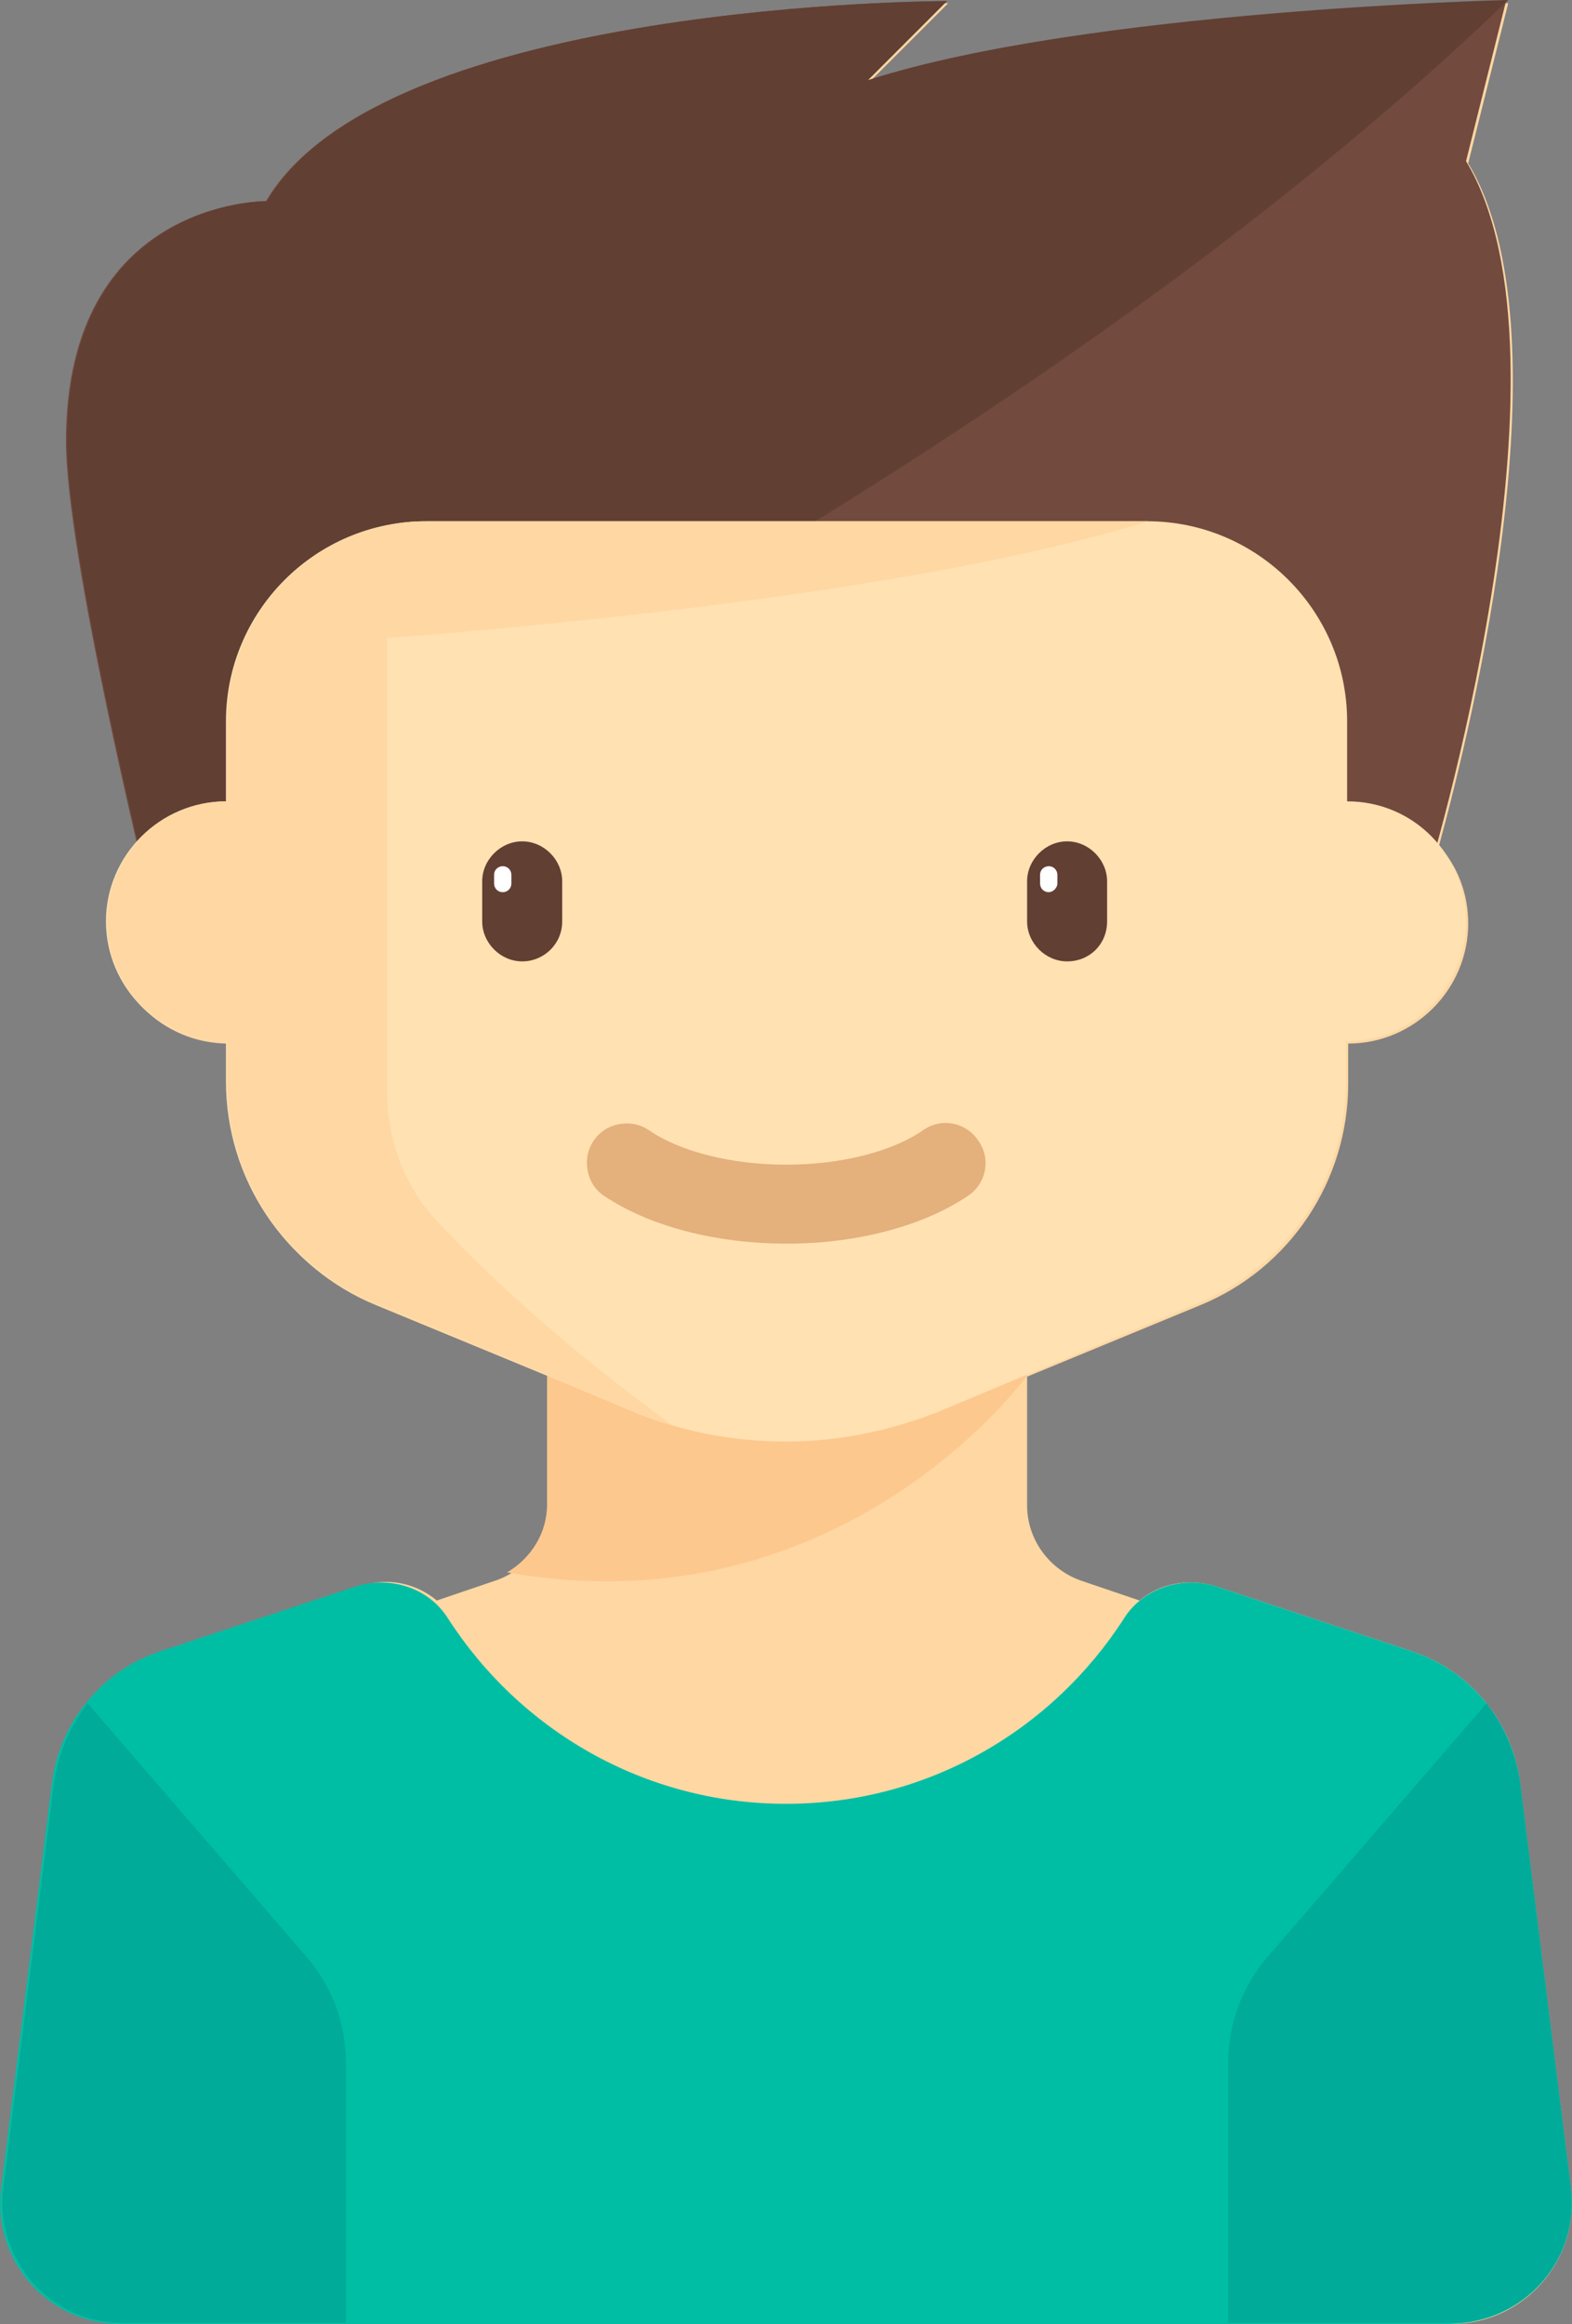<?xml version="1.0" encoding="utf-8"?>
<!-- Generator: Adobe Illustrator 23.0.3, SVG Export Plug-In . SVG Version: 6.00 Build 0)  -->
<svg version="1.1" id="Capa_1" xmlns="http://www.w3.org/2000/svg" xmlns:xlink="http://www.w3.org/1999/xlink" x="0px" y="0px"
	 viewBox="0 0 145.4 214.9" style="enable-background:new 0 0 145.4 214.9;" xml:space="preserve">
<rect x="0" y="0" width="145.4" height="214.9" fill="#808080" stroke="none"/>
<style type="text/css">
	.st0{fill:#FFD7A3;}
	.st1{fill:#FDC88E;}
	.st2{fill:#734A3E;}
	.st3{fill:#623F33;}
	.st4{fill:#FFE1B2;}
	.st5{fill:#E4B07B;}
	.st6{fill:#00BEA4;}
	.st7{fill:#00AB9A;}
	.st8{fill:#FFFFFF;}
</style>
<path class="st0" d="M145.3,202.4l-4.7-37.5c-0.7-5.7-4.6-10.4-10-12.2l-18.1-6c-2.5-0.8-5.2-0.3-7.1,1.3l-5.3-1.8
	c-3-1-5.1-3.8-5.1-7v-11.9l16-6.6c8.3-3.4,13.7-11.5,13.7-20.5v-3.7c6.1,0,11.1-5,11.1-11.1c0-2.8-1-5.3-2.7-7.2
	c3.1-11.4,12-47.6,2.7-63.1l3.7-14.8c0,0-38.9,0.9-59.2,7.4l7.4-7.4c0,0-52.1,0-62.9,18.5l0,0c0,0-18.5-0.2-18.5,22.2
	c0,8.2,4.6,28.6,6.5,37C11,80,10,82.6,10,85.4c0,6.1,5,11.1,11.1,11.1v3.7c0,9,5.4,17.1,13.7,20.5l16,6.6v11.9c0,3.2-2,6-5.1,7
	l-5.3,1.8c-1.9-1.6-4.6-2.2-7.1-1.3l-18.1,6c-5.4,1.8-9.3,6.6-10,12.2l-4.7,37.5c-0.8,6.6,4.3,12.5,11,12.5h0.1h122.7h0.1
	C141,214.8,146.1,209,145.3,202.4z"/>
<g>
	<path class="st1" d="M95,127.2H50.6v11.9c0,2.7-1.5,5-3.7,6.3C77.9,150.9,95,127.2,95,127.2z"/>
</g>
<g>
	<path class="st2" d="M13.5,81.5c0,0-7.4-30.3-7.4-40.7c0-22.4,18.5-22.2,18.5-22.2l0,0C35.5,0.1,87.5,0.1,87.5,0.1l-7.4,7.4
		c20.4-6.5,59.2-7.4,59.2-7.4l-3.7,14.8c11.1,18.5-3.7,66.7-3.7,66.7H13.5V81.5z"/>
</g>
<g>
	<path class="st3" d="M87.6,0.1c0,0-52.1,0-62.9,18.5l0,0c0,0-18.5-0.2-18.5,22.2c0,10.4,7.4,40.7,7.4,40.7S90.6,47.1,139.5,0
		c0,0-38.9,0.9-59.2,7.4L87.6,0.1z"/>
</g>
<path class="st4" d="M124.6,74.1v-7.4c0-10.2-8.3-18.5-18.5-18.5H39.4c-10.2,0-18.5,8.3-18.5,18.5v7.4c-6.1,0-11.1,5-11.1,11.1
	s5,11.1,11.1,11.1v3.7c0,9,5.4,17.1,13.7,20.5l23.9,10c4.5,1.9,9.4,2.8,14.2,2.8l0,0c4.9,0,9.7-1,14.2-2.8l23.9-10
	c8.3-3.4,13.7-11.5,13.7-20.5v-3.7c6.1,0,11.1-5,11.1-11.1S130.8,74.1,124.6,74.1z"/>
<g>
	<g>
		<path class="st5" d="M72.8,115c-6.6,0-12.7-1.6-16.9-4.4c-1.7-1.1-2.1-3.5-1-5.1c1.1-1.7,3.5-2.1,5.1-1c2.9,2,7.7,3.2,12.7,3.2
			c5.1,0,9.8-1.2,12.7-3.2c1.7-1.2,4-0.7,5.1,1c1.2,1.7,0.7,4-1,5.1C85.5,113.3,79.4,115,72.8,115z"/>
	</g>
</g>
<g>
	<path class="st6" d="M145.3,202.4l-4.7-37.5c-0.7-5.7-4.6-10.4-10-12.2l-18.1-6c-3.1-1-6.7,0.1-8.5,2.9
		c-6.6,10.3-18.1,17.2-31.3,17.2s-24.7-6.9-31.3-17.2c-1.8-2.8-5.3-3.9-8.5-2.9l-18.1,6c-5.4,1.8-9.3,6.6-10,12.2l-4.7,37.5
		c-0.8,6.6,4.3,12.5,11,12.5h123C141,214.8,146.1,209,145.3,202.4z"/>
</g>
<g>
	<path class="st7" d="M8.1,157.5c-1.6,2.1-2.7,4.6-3.1,7.3l-4.7,37.5c-0.8,6.6,4.3,12.5,11,12.5H32v-24.1c0-3.6-1.3-7-3.6-9.7
		L8.1,157.5z"/>
</g>
<g>
	<path class="st7" d="M137.5,157.5c1.6,2.1,2.7,4.6,3.1,7.3l4.7,37.5c0.8,6.6-4.3,12.5-11,12.5h-20.7v-24.1c0-3.6,1.3-7,3.6-9.7
		L137.5,157.5z"/>
</g>
<path class="st0" d="M40.4,112.9c-3-3.2-4.6-7.5-4.6-11.9V59c11.8-0.9,48.9-4.1,70.4-10.8H39.5c-1.3,0-2.5,0.1-3.7,0.4l0,0
	C27.3,50.3,21,57.8,21,66.7v7.4c-6.1,0-11.1,5-11.1,11.1s5,11.1,11.1,11.1v3.7c0,9,5.4,17.1,13.7,20.5l23.9,10
	c1.2,0.5,2.4,0.9,3.6,1.3C51.6,124.1,44.5,117.3,40.4,112.9z"/>
<g>
	<path class="st3" d="M98.7,88.9L98.7,88.9c-2,0-3.7-1.7-3.7-3.7v-3.7c0-2,1.7-3.7,3.7-3.7l0,0c2,0,3.7,1.7,3.7,3.7v3.7
		C102.4,87.3,100.8,88.9,98.7,88.9z"/>
</g>
<g>
	<path class="st8" d="M97,82.5L97,82.5c-0.5,0-0.8-0.4-0.8-0.8v-0.8c0-0.5,0.4-0.8,0.8-0.8l0,0c0.5,0,0.8,0.4,0.8,0.8v0.8
		C97.8,82.1,97.4,82.5,97,82.5z"/>
</g>
<g>
	<path class="st3" d="M48.3,88.9L48.3,88.9c-2,0-3.7-1.7-3.7-3.7v-3.7c0-2,1.7-3.7,3.7-3.7l0,0c2,0,3.7,1.7,3.7,3.7v3.7
		C52,87.3,50.3,88.9,48.3,88.9z"/>
</g>
<g>
	<path class="st8" d="M46.5,82.5L46.5,82.5c-0.5,0-0.8-0.4-0.8-0.8v-0.8c0-0.5,0.4-0.8,0.8-0.8l0,0c0.5,0,0.8,0.4,0.8,0.8v0.8
		C47.3,82.1,47,82.5,46.5,82.5z"/>
</g>
</svg>
